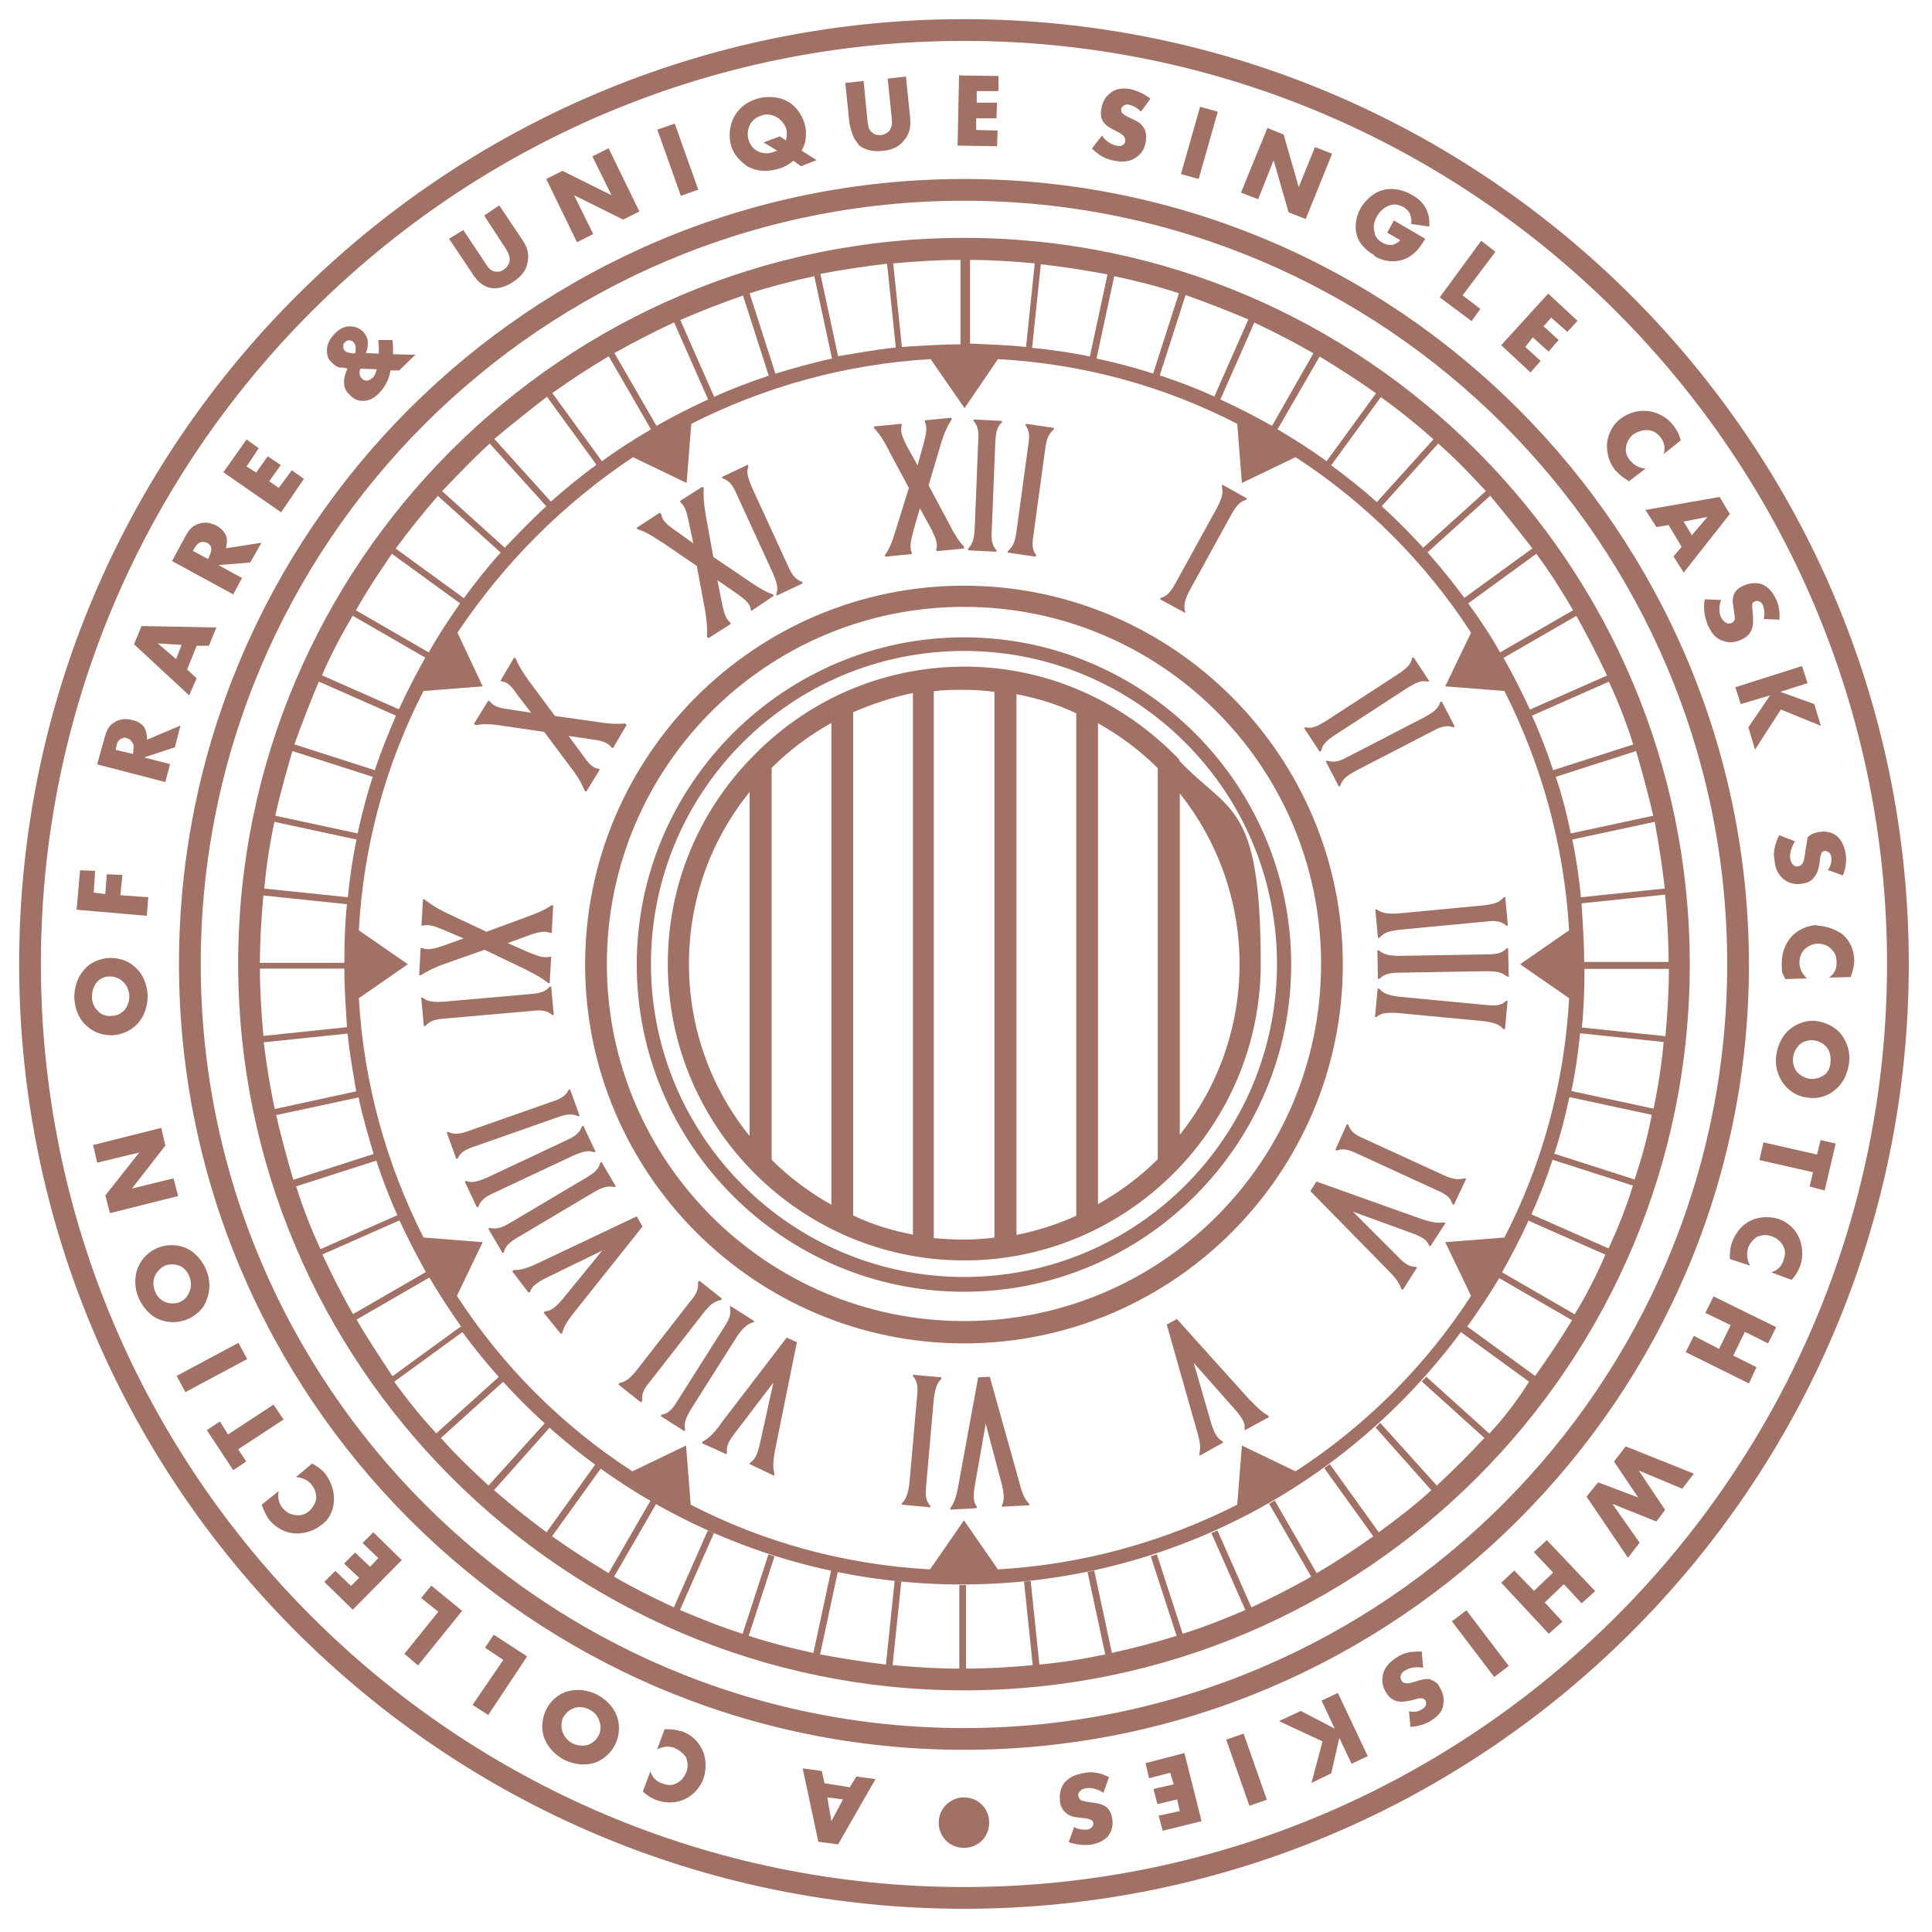 <svg xmlns="http://www.w3.org/2000/svg" viewBox="0 0 666 666"><defs><style>      .cls-1 {        fill: #a27166;      }    </style></defs><g><g id="Layer_1"><path class="cls-1" d="M332.3,219.7c-62.1,0-112.8,50.7-112.8,112.8s50.7,112.8,112.8,112.8,112.8-50.7,112.8-112.8-50.7-112.8-112.8-112.8ZM332.3,440.2c-59.3,0-107.9-48.3-107.9-107.9s48.3-107.9,107.9-107.9,107.9,48.3,107.9,107.9-48.3,107.9-107.9,107.9Z"></path><path class="cls-1" d="M474.6,313.5h-.5l.9,9.8h.5c1.4-1.6,2.8-2.3,7-2.8l29.5-2.8c4-.5,5.6,0,7.3,1.4h.5l-.9-9.8h-.5c-1.4,1.6-2.8,2.3-7,2.8l-29.5,2.8c-4,.2-5.6-.2-7.3-1.4Z"></path><path class="cls-1" d="M512.4,329l-29.8.5c-4,0-5.6-.5-7.3-1.9h-.5l.2,9.8h.5c1.6-1.4,3-2.1,7-2.1l29.8-.5c4,0,5.6.5,7.3,1.9h.5l-.2-9.8h-.5c-1.4,1.4-2.8,2.1-7,2.1Z"></path><path class="cls-1" d="M511.9,346.4l-29.5-2.8c-4-.5-5.6-1.2-7-2.8h-.5l-.9,9.8h.5c1.6-1.4,3.3-1.6,7.3-1.4l29.5,2.8c4,.5,5.6,1.2,7,2.8h.5l.9-9.8h-.5c-1.4,1.4-3,1.9-7.3,1.4Z"></path><path class="cls-1" d="M318.9,145.6c.7,1.6.5,3.5-.5,7.3l-2.1,7.5-3.8-6.8c-1.6-3.3-2.3-5.2-1.6-7l-.2-.5-9.4.9v.5c1.4,1.6,3.3,4,5.2,8l6.8,12.7-4.5,14.5c-1.2,4-2.3,6.8-3.8,8.7l.2.5,9.1-.9v-.5c-.7-1.6-.5-3.5.5-7.3l2.3-8,4,7.3c1.6,3.3,2.3,5.2,1.6,7l.2.5,9.4-.9v-.7c-1.6-1.6-3.3-4.2-5.2-8l-7-13.1,4.2-14.1c1.2-4.2,2.6-6.8,3.8-8.7l-.2-.5-9.1.9v.7Z"></path><path class="cls-1" d="M333.7,189.2v.5l9.8.5v-.5c-1.4-1.6-1.9-3.3-1.6-7.3l1.2-29.8c.2-4,.7-5.6,2.3-7v-.5l-9.8-.5v.5c1.4,1.6,1.9,3.3,1.6,7.3l-1.2,29.8c-.2,4-.9,5.4-2.3,7Z"></path><path class="cls-1" d="M357.2,191.4c-1.2-1.6-1.6-3.3-.9-7.3l4-29.3c.5-4,1.4-5.4,3-6.8v-.5l-9.6-1.4-.2.5c1.2,1.6,1.6,3.3.9,7.3l-4,29.3c-.5,4-1.4,5.4-3,6.8v.5l9.6,1.4.2-.5Z"></path><path class="cls-1" d="M228.2,186.9l12,8.2,2.8,15c.7,4.2.9,7,.7,9.4l.5.5,7.7-4.9-.2-.5c-1.4-1.2-2.1-3-2.8-6.6l-1.6-8,6.8,4.7c3,2.1,4.5,3.5,4.7,5.4l.2.5,7.7-5.2-.2-.5c-2.3-.7-4.7-2.1-8.2-4.5l-12.4-8.4-2.6-14.3c-.7-4.2-.9-7.3-.7-9.4l-.5-.5-7.7,4.9.2.5c1.4,1.2,2.1,3,2.8,6.6l1.6,7.5-6.3-4.5c-3-2.1-4.5-3.5-4.7-5.4l-.5-.7-8,5.2.2.5c2.3.7,4.9,2.1,8.4,4.5Z"></path><path class="cls-1" d="M254,170.5l12.4,27c1.6,3.8,1.9,5.4,1.2,7.3l.2.5,8.9-4.2-.2-.5c-1.9-.7-3.3-1.9-4.9-5.6l-12.4-27c-1.6-3.8-1.9-5.4-1.2-7.3l-.2-.5-8.9,4.2.2.5c2.1.7,3.3,1.9,4.9,5.6Z"></path><path class="cls-1" d="M173.3,250.2l14.3,2.1,9.1,12.2c2.6,3.3,4,5.9,4.9,8.2l.5.2,4.7-7.7-.5-.2c-1.9-.2-3.3-1.6-5.4-4.7l-4.9-6.6,8.2,1.2c3.8.5,5.4,1.2,6.6,2.8l.5.2,4.7-8-.5-.5c-2.3.2-5.2.2-9.4-.5l-14.8-2.1-8.7-11.7c-2.6-3.5-4-6.1-4.9-8.2l-.5-.2-4.7,8,.5.2c1.9.2,3.3,1.6,5.4,4.7l4.7,6.1-7.7-1.2c-3.8-.5-5.4-1.2-6.6-2.8l-.5-.2-4.9,8,.5.5c2.3-.5,5.2-.5,9.4.2Z"></path><path class="cls-1" d="M248.3,491.1c-3,4-4.5,4.9-6.1,5.9l-.2.5,8.4,3.8.2-.5c-.2-1.6,0-3.3,2.6-6.6l13.4-17.6-4.7,21.3c-.9,4-1.9,5.4-3.3,6.3l-.2.5,8.4,4,.2-.5c-.5-1.9-.7-3.5.2-8.4l7.5-37.1-3.5-1.6-23,30Z"></path><path class="cls-1" d="M259.8,455.9l.2-.5-8.2-5.2-.2.5c.5,2.1,0,3.8-2.1,7l-15.9,25.1c-2.1,3.5-3.5,4.5-5.6,4.9l-.2.5,8.2,5.2.2-.5c-.5-2.1,0-3.8,2.1-7.3l15.9-25.1c2.3-3.3,3.8-4.2,5.6-4.7Z"></path><path class="cls-1" d="M242.5,452.6c2.6-3.3,4-4,6.1-4.5l.2-.5-7.7-6.1-.5.5c.2,2.1-.2,3.8-2.8,6.8l-18.3,23.5c-2.6,3.3-4,4-6.1,4.5l-.2.5,7.7,6.1.5-.5c-.2-2.1.2-3.8,2.8-6.8l18.3-23.5Z"></path><path class="cls-1" d="M497.4,405l-27-12.4c-3.8-1.6-4.9-2.8-5.6-4.9l-.5-.2-4,8.9.5.2c2.1-.7,3.8-.5,7.3,1.2l27,12.4c3.8,1.6,4.9,2.8,5.6,4.9l.5.2,4.2-8.9-.5-.2c-2.1.5-3.8.5-7.5-1.2Z"></path><path class="cls-1" d="M489.4,420l-35.6-12.7-2.1,3.3,26.5,27c3.5,3.5,4.2,4.9,4.9,6.8l.5.2,4.9-7.7-.5-.2c-1.6,0-3.3-.5-6.1-3.5l-15.5-15.5,20.6,7.5c3.8,1.4,5.2,2.6,5.6,4.2l.5.2,5.2-8-.5-.2c-2.1.2-3.8.2-8.4-1.4Z"></path><path class="cls-1" d="M455.4,258.9c.5-2.1,1.4-3.3,4.9-5.6l24.9-16.2c3.5-2.1,4.9-2.6,7-2.1l.5-.2-5.4-8.2-.5.2c-.5,2.1-1.4,3.3-4.9,5.6l-24.9,16.2c-3.5,2.1-4.9,2.6-7,2.1l-.5.2,5.4,8.2.5-.2Z"></path><path class="cls-1" d="M464.8,260.8c-3.5,1.9-5.2,2.1-7.3,1.4l-.5.2,4.5,8.7.5-.2c.7-2.1,1.9-3.3,5.4-5.2l26.3-13.6c3.5-1.9,5.2-2.1,7.3-1.4l.5-.2-4.5-8.7-.5.2c-.7,2.1-1.9,3.3-5.4,5.2l-26.3,13.6Z"></path><path class="cls-1" d="M408.5,210.8c-.5-2.1-.2-3.8,1.6-7.3l14.3-26c1.9-3.5,3.3-4.7,5.2-5.2l.2-.5-8.4-4.7-.2.5c.5,2.1.2,3.8-1.6,7.3l-14.3,26c-1.9,3.5-3.3,4.7-5.2,5.2l-.2.5,8.7,4.7v-.5Z"></path><path class="cls-1" d="M431,482.8l-25.3-28.1-3.5,1.9,10.3,36.3c1.4,4.7,1.4,6.3.9,8.4l.2.5,8-4.5-.2-.5c-1.4-.7-2.6-2.1-3.8-5.9l-6.1-21.1,14.5,16.4c2.6,3,3.3,4.7,3,6.3l.2.5,8.2-4.5-.2-.5c-1.6-.9-3-1.9-6.3-5.4Z"></path><path class="cls-1" d="M341.2,474.6l-4,.2-6.8,37.1c-.9,4.9-1.6,6.3-2.8,8v.5l9.1-.5v-.5c-.9-1.2-1.4-3-.7-7l3.8-21.6,5.6,21.1c.9,4,.7,5.6,0,7v.5l9.4-.5v-.5c-1.4-1.4-2.3-3-3.5-7.7l-10.1-36.1Z"></path><path class="cls-1" d="M314.7,474.4c1.4,1.6,1.9,3.3,1.4,7.3l-2.6,29.5c-.5,4-1.2,5.6-2.6,7v.5l9.8.9v-.5c-1.4-1.6-1.9-3.3-1.4-7.3l2.6-29.5c.5-4,1.2-5.6,2.6-7v-.5l-9.8-.9v.5Z"></path><path class="cls-1" d="M219.5,419.3l-34.2,16.2c-4.5,2.1-6.1,2.3-8.2,2.3l-.5.5,5.6,7.3.5-.2c.5-1.6,1.6-2.8,5.2-4.7l19.7-9.6-13.8,16.9c-2.6,3-4.2,4-5.9,4l-.5.5,5.9,7.3.5-.2c.5-1.9,1.2-3.5,4.2-7.3l23.5-29.5-1.9-3.3Z"></path><path class="cls-1" d="M204.5,411.1c3.5-2.1,5.2-2.3,7.3-1.9l.5-.2-4.9-8.4-.5.2c-.5,2.1-1.6,3.3-5.2,5.4l-25.6,15.2c-3.5,2.1-5.2,2.3-7.3,1.9l-.5.2,4.9,8.4.5-.2c.5-2.1,1.6-3.3,5.2-5.4l25.6-15.2Z"></path><path class="cls-1" d="M197.5,398.4c3.8-1.6,5.4-1.9,7.3-1.2l.5-.2-4.2-8.9-.5.2c-.7,1.9-1.9,3.3-5.6,4.9l-27,12.7c-3.8,1.6-5.4,1.9-7.3,1.2l-.5.2,4.2,8.9.5-.2c.7-1.9,1.9-3.3,5.6-4.9l27-12.7Z"></path><path class="cls-1" d="M191.8,385.3c3.8-1.4,5.4-1.4,7.5-.5l.5-.2-3.3-9.1-.5.2c-.9,1.9-2.3,3-6.1,4.2l-27.9,9.8c-3.8,1.4-5.4,1.4-7.5.5l-.5.2,3.3,9.1.5-.2c.9-1.9,2.3-3,6.1-4.2l27.9-9.8Z"></path><path class="cls-1" d="M190.4,349.9h.5l-.9-9.8h-.5c-1.4,1.6-2.8,2.3-7,2.6l-29.5,2.6c-4,.2-5.6,0-7.3-1.4h-.5l.9,9.8h.5c1.4-1.6,2.8-2.3,7-2.6l29.5-2.6c4-.5,5.6,0,7.3,1.4Z"></path><path class="cls-1" d="M167,327.4l13.8,6.6c3.8,1.9,6.3,3.3,8.2,4.9h.5l.5-9.1h-.5c-1.9.5-3.5,0-7-1.4l-7.5-3.3,7.7-2.8c3.5-1.2,5.4-1.4,7-.7h.5l.5-9.4-.5-.2c-1.9,1.4-4.5,2.6-8.4,4l-14.1,5.2-13.4-6.3c-4-1.9-6.3-3.5-8-4.9h-.5l-.5,9.1h.5c1.9-.5,3.5,0,7,1.4l7,3-7.3,2.6c-3.5,1.2-5.4,1.4-7,.7h-.5l-.5,9.4h.5c1.9-1.2,4.5-2.6,8.4-4l13.4-4.7Z"></path><path class="cls-1" d="M332.3,603.2c149.1,0,270.6-121.5,270.6-270.6S481.7,61.7,332.3,61.7,61.7,183.1,61.7,332.3s121.5,270.9,270.6,270.9ZM332.3,69.2c145.2,0,263.1,118.2,263.1,263.1s-118,263.4-263.1,263.4S69.2,477.5,69.2,332.3,187.1,69.2,332.3,69.2Z"></path><path class="cls-1" d="M292.9,616.1l-8.7-1.4-.9-4.2-6.6-.9,5.4,25.3,6.8.9,12.9-22.5-6.6-.9-2.3,3.8ZM286.6,627.8l-1.4-8.2,5.4.7-4,7.5Z"></path><path class="cls-1" d="M234.7,596.8c-1.4-.5-2.8-.7-5.6-.7l-2.6,7c2.8-1.6,5.2-.9,6.1-.5,1.6.7,3,1.9,3.8,3,.7,1.6.9,3.5.2,5.2-.5,1.6-1.9,3.3-3.5,4-1.4.7-2.8.7-4.7,0-.9-.2-3.3-1.2-4.2-4.2l-2.6,7c2.1,1.9,3.8,2.6,4.9,3,3.5,1.2,7,.9,9.8-.5,2.8-1.4,5.2-4,6.3-7.3.9-3,.9-6.6-.5-9.6-1.2-2.6-3.5-5.2-7.5-6.6Z"></path><path class="cls-1" d="M205.9,584.2c-3.3-1.6-6.8-2.1-10.1-1.2-3.5.9-6.1,3.5-7.5,6.3-1.4,2.8-1.9,6.6-.7,9.8s3.8,5.9,6.8,7.5c3.3,1.6,6.8,2.1,10.1,1.2,3.3-.9,6.1-3.5,7.5-6.3,1.4-2.8,1.9-6.3.7-9.8-1.2-3.3-3.8-5.9-6.8-7.5ZM206.4,598.2c-.7,1.4-2.1,2.8-3.8,3.3-1.6.5-3.8.2-5.2-.5-1.4-.7-2.8-2.1-3.5-4-.5-1.4-.5-3.3.2-4.9.9-1.6,2.3-2.8,3.8-3.3,1.4-.5,3.3-.5,5.2.5,1.9.9,3,2.3,3.5,4,.5,1.4.7,3-.2,4.9Z"></path><path class="cls-1" d="M167.2,568l6.3,4.2-10.6,15.5,5.4,3.5,13.4-20.2-11.5-7.5-3,4.5Z"></path><path class="cls-1" d="M145.2,550.9l5.9,4.7-11.7,14.5,4.7,4,15.2-18.8-10.6-8.7-3.5,4.2Z"></path><path class="cls-1" d="M125,531.9l5.4,5.2-2.8,3-5.2-4.9-3.8,3.8,5.2,4.9-2.8,2.8-5.4-5.2-3.8,3.8,9.8,9.6,16.9-17.1-9.8-9.6-3.8,3.8Z"></path><path class="cls-1" d="M115.1,517.6c.2-2.8-.5-6.3-3-9.6-.9-1.2-2.1-2.1-4.5-3.5l-5.6,4.7c3.3.2,4.9,1.9,5.4,2.6,1.2,1.4,1.6,3,1.6,4.5s-1.2,3.5-2.3,4.5c-1.4,1.2-3,1.9-5.2,1.4-1.6-.2-2.8-.9-4-2.3-.7-.7-2.1-2.8-1.4-5.9l-5.9,4.7c.9,2.6,1.9,4.2,2.6,5.2,2.3,2.8,5.6,4.5,8.7,4.7,3,.2,6.6-.7,9.1-2.8,2.6-1.6,4.2-4.7,4.5-8Z"></path><path class="cls-1" d="M97.8,489.4l-3.5-5.2-15.7,10.3-2.8-4.5-4.5,3,9.1,13.8,4.5-3-2.8-4.2,15.7-10.3Z"></path><path class="cls-1" d="M82.2,462.9l-21.3,11.4,3,5.6,21.3-11.4-3-5.6Z"></path><path class="cls-1" d="M71.3,447.9c1.2-3,1.2-6.8-.2-10.1-1.4-3.3-3.8-6.1-6.8-7.5-3.3-1.4-6.8-1.4-9.8-.2-3,1.2-5.6,3.5-7,7-1.2,3-1.2,6.8.2,10.1,1.4,3.3,3.8,6.1,6.8,7.5,3.3,1.4,6.8,1.4,9.8.2,3-1.2,5.9-3.5,7-7ZM62.1,448.8c-1.6.7-3.5.7-5.2,0-1.6-.7-3-2.1-3.5-3.8-.7-1.6-.7-3.5,0-5.2.7-1.4,1.9-2.8,3.5-3.5,1.6-.7,3.5-.5,4.9,0,1.4.5,2.8,1.9,3.5,3.8.7,1.9.7,3.8,0,5.2-.5,1.2-1.4,2.8-3.3,3.5Z"></path><path class="cls-1" d="M59.8,406.2l-14.3,3.5,11.5-14.8-1.4-6.1-23.5,5.9,1.4,6.1,14.5-3.5-11.7,14.8,1.6,6.1,23.5-5.9-1.6-6.1Z"></path><path class="cls-1" d="M47.6,352.7c2.3-2.6,3.3-6.1,3.3-9.6-.2-3.5-1.4-7-4-9.4-2.6-2.6-5.9-3.5-9.1-3.5-3.3.2-6.6,1.4-8.9,4.2-2.3,2.6-3.3,6.1-3.3,9.6.2,3.5,1.4,7,4,9.4,2.6,2.6,5.9,3.5,9.1,3.5,3.3-.2,6.6-1.6,8.9-4.2ZM33.8,348.5c-1.4-1.2-2.1-3-2.1-4.9s.5-3.5,1.6-4.9c.9-1.2,2.6-2.1,4.5-2.1s3.5.7,4.7,1.9,1.9,2.6,2.1,4.7c0,2.1-.7,3.8-1.6,4.9-.9.9-2.3,2.1-4.5,2.1-1.4.2-3.3-.2-4.7-1.6Z"></path><path class="cls-1" d="M51.1,309.3l-9.6-.7.7-7-5.4-.2-.5,6.8-4-.5.5-7.5-5.2-.2-1.2,13.6,24.2,2.1.5-6.3Z"></path><path class="cls-1" d="M58.6,263.4l-8.9-2.3,10.6-3.5,1.9-7.5-11.5,4.9c0-1.2-.2-2.6-.7-3.8-.7-1.4-2.3-2.6-4.5-3-1.9-.5-4-.5-5.9.7-2.3,1.2-3,3.5-3.5,5.2l-2.6,9.4,23.5,6.1,1.6-6.1ZM46,258.7l-.2,1.2-5.9-1.4.2-1.2c.2-1.4.9-2.3,1.6-2.6.7-.5,1.4-.5,2.1-.2.7.2,1.4.7,1.6,1.2.9.9.7,2.1.5,3Z"></path><path class="cls-1" d="M67.8,233.8l-3.3-3,3.3-8.2h4.2l2.6-6.3-25.8-.5-2.6,6.3,19,17.6,2.6-5.9ZM60.7,227.2l-6.3-5.4,8.2.5-1.9,4.9Z"></path><path class="cls-1" d="M83.5,199.3l-8.2-4.5,11-.9,3.8-6.8-12.2,1.9c.2-1.2.5-2.3.2-3.8-.5-1.6-1.6-3-3.5-4-1.6-.9-3.8-1.4-5.9-.7-2.6.7-3.8,2.6-4.7,4.2l-4.7,8.7,21.1,11.5,3-5.6ZM72.2,191.8l-.5.9-5.2-2.8.5-.9c.7-1.2,1.4-1.9,2.3-2.1.7-.2,1.6,0,2.1.2.7.5,1.2.9,1.4,1.6.2.9-.2,2.3-.7,3Z"></path><path class="cls-1" d="M104.8,165.1l-4.2-3-4.5,6.1-3.3-2.3,4-5.6-4.5-3-4,5.6-3.3-2.1,4.2-6.3-4.2-3-8,11.3,19.9,13.8,7.7-11.3Z"></path><path class="cls-1" d="M117.5,126.6c.7.2,1.6.2,2.3.5-.7,1.4-1.2,3-1.2,4.5s.2,2.8,1.9,4.5,3,2.1,4.7,2.1c2.6,0,4.5-1.6,5.6-2.8s3.3-3.8,3.8-7.7h3l5.6-5.4-7.7-.2c0-1.6,0-3.3-.2-4.9h-4.9c.2,1.6.2,3.3.2,4.7l-4.5-.2c.5-.9.7-2.3.7-3.3,0-1.6-.5-2.8-1.6-4s-2.8-1.9-4.5-1.9-3.3.5-5.4,2.6c-.9.9-2.6,3-2.6,5.6s.7,3.3,1.9,4.5c.9.9,1.9,1.4,2.8,1.6ZM124.3,127.1l5.6.2c-.5,1.6-.9,2.6-1.6,3-.5.5-1.2.9-1.9.9s-1.2-.2-1.6-.7c-1.4-1.2-.7-3.3-.5-3.5ZM118.9,118c.5-.5.9-.7,1.4-.7s1.2.2,1.6.7.7.9.7,1.9,0,1.2-.2,1.9c-.5,0-1.4,0-1.9-.2-.5,0-1.2-.2-1.6-.7-.2-.2-.7-.7-.5-1.4-.2-.7,0-1.2.5-1.4Z"></path><path class="cls-1" d="M168.8,99.2c2.1.5,5.2,0,8.2-2.1,2.8-1.9,4.5-4,4.9-6.8.7-3.8-.7-5.9-2.1-8l-7.7-11.5-5.2,3.5,7.5,11.5c.7,1.2,1.6,2.6,1.2,4.5-.2.9-.9,1.9-1.9,2.6-.9.7-2.1.9-3,.7-1.6-.2-2.6-1.6-3-2.3l-8-12-4.9,3,7.7,11.5c1.4,2.3,3.3,4.7,6.3,5.4Z"></path><path class="cls-1" d="M204.5,80.7l-6.6-13.4,16.9,8.4,5.6-2.8-10.6-21.8-5.6,2.8,6.6,13.4-16.9-8.4-5.6,2.8,10.6,21.8,5.6-2.8Z"></path><path class="cls-1" d="M232.6,42.6l-6,2.1,8.1,22.8,6-2.1-8.1-22.8Z"></path><path class="cls-1" d="M256.8,56.8c2.3,1.6,5.9,2.8,10.8,1.6,2.1-.5,4-1.4,5.9-3l2.6,1.9,5.4-2.1-5.2-3.3c.7-1.2,1.2-2.3,1.4-3.8.2-1.9.2-3.3-.2-4.9-.9-3.8-3.3-6.6-5.6-8-3-1.9-6.8-2.1-10.1-1.4-3.5.9-6.6,2.8-8.4,5.9-1.6,2.6-2.3,6.1-1.6,9.6.5,2.6,2.3,5.6,5.2,7.5ZM258.7,42.7c.9-1.6,2.6-2.6,4.2-3,1.4-.5,3.5-.2,5.2.9,1.4.9,2.6,2.6,3,4,.2,1.2.2,2.6-.2,3.8l-2.1-1.4-5.6,2.1,4.7,2.8c-.5.2-1.2.5-1.9.7-1.9.5-3.8.2-5.2-.7-1.2-.7-2.3-2.1-2.8-3.8-.5-1.9-.2-4,.7-5.4Z"></path><path class="cls-1" d="M295.9,49.9c1.6,1.4,4.5,2.6,8.2,2.1,3.3-.2,5.9-1.4,7.7-3.8,2.3-2.8,2.1-5.6,1.9-8l-1.4-13.8-6.3.7,1.4,13.6c.2,1.4.2,3-.9,4.5-.7.7-1.6,1.2-2.8,1.4-1.2,0-2.3-.2-3-.9-1.4-.9-1.4-2.6-1.6-3.5l-1.4-14.3-6.3.7,1.4,13.8c.5,2.3,1.2,5.4,3.3,7.5Z"></path><path class="cls-1" d="M344,45l-7.5-.2v-4h7l.2-5.4h-7v-4h7.5v-5.2l-13.6-.2-.5,24.2,13.6.2.2-5.4Z"></path><path class="cls-1" d="M384.8,50.2c-2.1-.5-4-1.9-4.9-3.5l-3.5,4.5c1.4,1.4,2.8,2.3,3.3,2.6,1.6.9,3,1.4,4.5,1.6,2.6.5,5.2.5,7.5-1.2,2.1-1.4,3-3.3,3.3-5.6.2-1.6.2-3-.7-4.5-.9-1.6-2.3-2.3-3.8-3l-1.9-.9c-1.4-.7-1.6-1.2-1.9-1.4-.2-.5-.2-.7-.2-1.2s.5-.9.9-1.2c.7-.5,1.6-.5,2.1-.2.7.2,2.1.5,3.8,2.3l3.3-4.5c-2.1-1.6-4.7-2.8-7-3.3-2.8-.5-5.2,0-6.6,1.2-1.2.9-2.8,2.3-3.3,5.4-.2,1.2-.5,2.8.5,4.5.7,1.2,2.1,2.1,3,2.6l1.4.7c1.4.7,2.3,1.2,2.8,1.9.5.5.5,1.2.5,1.6,0,.7-.5,1.2-.9,1.4-.2.2-.9.5-2.1.2Z"></path><path class="cls-1" d="M413.7,36.8l-6.6,23.2,6.1,1.7,6.6-23.2-6.1-1.7Z"></path><path class="cls-1" d="M439,55.1l5.2,18.1,5.9,2.3,9.1-22.5-5.9-2.3-5.6,13.8-5.2-18.1-5.6-2.3-9.1,22.3,5.9,2.3,5.4-13.6Z"></path><path class="cls-1" d="M473.7,88.2c2.6,1.6,5.6,2.3,8.9,1.6,3.8-.9,6.3-3.3,8.7-7.5l-10.8-6.3-2.3,4.2,4.5,2.6c-.9.9-1.9,1.4-2.6,1.6-1.4.2-2.6-.2-3.5-.7-1.6-.9-2.6-2.1-2.8-3.8-.5-1.6-.2-3.5.9-5.4.9-1.6,2.6-3.3,4.7-3.8,1.6-.5,3,0,4.5.7.9.7,1.9,1.4,2.3,2.8.2.7.5,1.9.2,3l6.3.9c.2-2.1-.2-4.5-1.2-6.3-.9-1.9-2.8-3.5-4.9-4.7-3.8-2.1-7.3-2.3-9.8-1.6-2.8.7-5.6,2.8-7.7,6.1-1.9,3.5-2.1,6.8-1.4,9.4.5,2.1,2.3,4.9,6.1,7Z"></path><path class="cls-1" d="M510.3,106.5l-6.1-4.7,11.3-15-4.9-3.8-14.3,19.5,11,8.2,3-4.2Z"></path><path class="cls-1" d="M531.2,124.5l-5.4-4.9,2.6-3.3,5.4,4.9,3.5-4-5.2-4.7,2.6-3,5.6,4.9,3.5-3.8-10.1-9.4-16.2,17.8,10.1,9.4,3.5-4Z"></path><path class="cls-1" d="M561.4,166l5.9-4.5c-3.3-.2-4.7-2.1-5.4-2.8-1.2-1.4-1.6-3-1.4-4.5.2-1.6,1.2-3.5,2.6-4.5,1.4-.9,3.3-1.6,5.2-1.4,1.6.2,2.8.9,4,2.3.7.9,2.1,2.8,1.2,5.9l5.9-4.7c-.7-2.8-1.9-4.2-2.6-5.2-2.3-3-5.6-4.5-8.7-4.9s-6.6.5-9.4,2.6c-2.6,1.9-4.2,4.9-4.7,8.2-.2,2.8.2,6.3,2.8,9.6,1.4,1.4,2.3,2.3,4.7,3.8Z"></path><path class="cls-1" d="M571,181.7l4.2-.7,4.5,7.5-2.8,3.3,3.5,5.6,15.9-20.2-3.5-5.9-25.6,4.5,3.8,5.9ZM588.6,178.2l-5.4,6.3-2.8-4.7,8.2-1.6Z"></path><path class="cls-1" d="M596.8,214.8c-.5.2-1.2.2-1.6,0s-1.2-.7-1.9-1.9c-.9-1.9-.7-4.2,0-6.1l-5.6-.2c-.5,2.1-.2,3.8-.2,4.2.2,1.9.7,3.3,1.2,4.7,1.2,2.3,2.3,4.5,5.2,5.4,2.3.9,4.5.5,6.6-.5,1.4-.7,2.6-1.6,3.3-3.3.7-1.6.5-3.3.5-4.9l-.2-1.9c-.2-1.6,0-2.1,0-2.3.2-.5.5-.5.9-.7.5-.2.9-.2,1.4,0,.7.2,1.2.9,1.4,1.6.2.7.7,2.1.2,4.5l5.4.2c.2-2.6-.2-5.4-1.4-7.5-1.2-2.6-3-4-4.7-4.7-1.4-.5-3.5-.7-6.3.5-1.2.5-2.6,1.4-3.3,3-.5,1.4-.5,2.8-.2,4l.2,1.6c.2,1.6.5,2.6.2,3.3,0,.2-.5.7-.9.9Z"></path><path class="cls-1" d="M600.1,242.7l10.1-3-7.5,11,2.3,7.7,8.9-13.8,13.8,5.6-2.3-7.5-11.7-4.2,9.4-3-1.9-5.9-23,7.3,1.9,5.9Z"></path><path class="cls-1" d="M622.4,292.9l-.2,1.6c-.2,1.6-.5,2.6-.9,3.3-.5.5-.9.7-1.4.9-.7,0-1.2,0-1.6-.5-.5-.2-.9-.9-1.2-2.3-.2-2.1.7-4.2,1.6-5.9l-5.4-2.1c-.9,1.9-1.4,3.5-1.4,3.8-.5,1.9-.5,3.3-.2,4.7.2,2.6.9,4.9,3.3,6.8,1.9,1.4,4.2,1.9,6.3,1.4,1.6-.2,3-.7,4-2.1,1.2-1.4,1.6-3,1.9-4.7l.2-1.9c.2-1.6.7-2.1.7-2.1.2-.2.7-.5.9-.5.5,0,.9.2,1.4.5.7.5.9,1.4.9,1.9,0,.9.2,2.3-1.2,4.2l5.2,1.9c.9-2.3,1.4-5.2.9-7.7-.5-2.8-1.6-4.7-3-5.9-1.2-.9-3-1.9-6.1-1.4-1.2.2-2.8.5-4,1.9-.2,1.6-.5,3.3-.7,4.2Z"></path><path class="cls-1" d="M626.4,318.9c-3,0-6.3,1.4-8.7,3.8-1.9,2.1-3.5,5.2-3.5,9.4s.2,2.8,1.2,5.4l7.5-.2c-2.3-2.1-2.6-4.5-2.6-5.4,0-1.9.7-3.5,1.6-4.5,1.2-1.2,3-2.1,4.7-2.1s3.5.5,4.9,2.1c1.2,1.2,1.6,2.6,1.6,4.2s0,3.5-2.6,5.4l7.5-.2c.9-2.6,1.2-4.5,1.2-5.6,0-3.8-1.6-7-4-9.1-2.3-1.6-5.6-3-8.9-3Z"></path><path class="cls-1" d="M626.4,352c-3-.5-6.6.5-9.4,2.8-2.6,2.1-4.2,5.4-4.7,9.1-.5,3.5.5,7,2.6,9.8,2.1,2.8,5.4,4.5,8.4,4.7,3.3.5,6.8-.5,9.4-2.8,2.6-2.1,4.2-5.4,4.7-9.1.5-3.5-.5-7-2.6-9.8-2.1-2.8-5.4-4.2-8.4-4.7ZM628.9,370.5c-1.2.9-3,1.6-4.9,1.4-1.9-.2-3.3-1.2-4.5-2.3-.9-1.2-1.6-2.8-1.4-4.9s1.2-3.5,2.3-4.7c.9-.7,2.6-1.6,4.7-1.4,1.6.2,3.3.9,4.5,2.3,1.2,1.4,1.6,3.3,1.4,5.2,0,1.6-.7,3.3-2.1,4.5Z"></path><path class="cls-1" d="M626.4,398l-18.5-4.2-1.4,6.1,18.5,4.2-1.2,4.9,5.2,1.4,3.8-16.2-5.2-1.2-1.2,4.9Z"></path><path class="cls-1" d="M613.2,420.2c-3-.9-6.6-.9-9.6.5-2.6,1.2-5.2,3.8-6.6,7.7-.5,1.4-.7,2.8-.7,5.6l7,2.3c-1.6-2.8-.9-5.2-.7-6.1.5-1.6,1.9-3,3-3.8,1.6-.7,3.5-.9,5.2-.2,1.6.5,3.3,1.9,4,3.5.7,1.4.7,2.8,0,4.7-.2.9-1.2,3.3-4.2,4.2l7,2.6c1.9-2.1,2.6-3.8,3-4.9,1.2-3.5.7-7-.5-9.8-1.2-2.8-3.8-5.2-7-6.3Z"></path><path class="cls-1" d="M587.9,452.6l8.7,4.2-4,8.2-8.7-4.5-2.8,5.6,21.8,10.8,2.6-5.6-8-4,4-8.2,8,4,2.8-5.6-21.6-10.6-2.8,5.6Z"></path><path class="cls-1" d="M556.5,504l8.2,12.2-13.8-5.2-4,4.9,14.3,21.1,4-5.2-9.4-13.4,15.2,6.1,3-4-9.1-13.6,15,6.3,4-5.2-23.5-9.4-4,5.2Z"></path><path class="cls-1" d="M528.8,535.1l6.6,7-6.6,6.3-6.8-7-4.5,4.2,16.4,17.6,4.7-4.2-6.1-6.6,6.6-6.3,6.1,6.6,4.7-4.2-16.7-17.6-4.5,4.2Z"></path><path class="cls-1" d="M505.5,555.1l-5,3.8,14.6,19.2,5-3.8-14.6-19.2Z"></path><path class="cls-1" d="M493.4,579c-1.4-.5-3,0-4,.2l-1.6.5c-1.6.5-2.6.7-3.3.5-.7,0-1.2-.5-1.4-.9s-.5-1.2-.2-1.6c0-.5.5-1.4,1.6-1.9,1.9-1.2,4.2-1.2,6.1-.9l-.5-5.6c-2.1,0-3.8.2-4.2.2-1.9.5-3,.9-4.5,1.9-2.1,1.4-4,3-4.7,5.9-.5,2.3,0,4.5,1.2,6.3.9,1.4,1.9,2.3,3.5,2.8,1.9.5,3.5,0,4.9-.2l1.9-.5c1.4-.5,2.1-.2,2.3-.2.5.2.7.5.9.7.2.5.2.9.2,1.4-.2.7-.9,1.4-1.4,1.6-.7.5-1.9,1.2-4.5.7l.5,5.4c2.6-.2,5.4-.9,7.3-2.3,2.6-1.6,3.8-3.5,4-5.2.2-1.4.5-3.5-1.2-6.1-.2-.7-1.2-2.1-3-2.6Z"></path><path class="cls-1" d="M455.6,586.3l4.5,9.6-11.7-6.1-7.5,3.5,15,7-3.8,14.3,6.8-3.3,2.8-12.2,4.2,8.9,5.6-2.6-10.3-21.8-5.6,2.6Z"></path><path class="cls-1" d="M428.7,597.6l-6,2.1,8,22.8,6-2.1-8-22.8Z"></path><path class="cls-1" d="M394.9,607.8l1.2,5.2,7.3-1.9,1.2,4-7,1.6,1.4,5.2,6.8-1.6.9,4-7.3,1.6,1.4,5.2,13.4-3.3-5.9-23.5-13.4,3.5Z"></path><path class="cls-1" d="M381.3,622.9c-1.2-.9-2.6-1.2-3.8-1.4l-1.6-.2c-1.6-.2-2.6-.5-3.3-.7-.5-.5-.7-.9-.9-1.4,0-.7,0-1.2.5-1.6.2-.5.9-.9,2.3-1.2,2.1-.2,4.2.5,5.9,1.6l1.9-5.4c-1.9-.9-3.5-1.4-4-1.4-1.9-.5-3.3-.2-4.7,0-2.6.5-4.9,1.2-6.8,3.5-1.4,1.9-1.6,4.2-1.4,6.3.2,1.6.7,2.8,2.1,4,1.4,1.2,3,1.4,4.7,1.6l1.9.2c1.6.2,2.1.7,2.3.7.2.2.5.7.5.9,0,.5,0,.9-.5,1.4-.5.7-1.4.9-1.9.9-.9,0-2.3.2-4.2-.9l-1.9,5.2c2.3.9,5.4,1.2,7.7.9,2.8-.5,4.7-1.6,5.9-3,.9-1.2,1.9-3,1.4-6.1-.2-1.2-.7-2.8-2.1-4Z"></path><path class="cls-1" d="M332.3,619.6c-4.7,0-8.7,3.8-8.7,8.7s3.8,8.7,8.7,8.7,8.7-3.8,8.7-8.7-3.8-8.7-8.7-8.7Z"></path><path class="cls-1" d="M332.3,658c179.6,0,325.7-146.1,325.7-325.7S511.9,6.6,332.3,6.6,6.6,152.7,6.6,332.3s146.1,325.7,325.7,325.7ZM332.3,14.1c175.4,0,318.2,142.8,318.2,318.2s-142.8,318.2-318.2,318.2S14.1,507.9,14.1,332.3,156.9,14.1,332.3,14.1Z"></path><path class="cls-1" d="M406.6,261.7h-.2c-18.8-19.5-44.8-31.9-73.9-31.9s-55.3,12.2-73.9,31.9c-17.6,18.3-28.4,43.1-28.4,70.6,0,56.5,46,102.2,102.2,102.2s102.2-46,102.2-102.2-10.8-51.8-28.1-70.1v-.5ZM258.4,391.6c-13.1-16.2-20.9-36.8-20.9-59.3s7.7-42.9,20.9-59.3v118.7ZM286.6,415.3c-7.5-4.2-14.5-9.4-20.6-15.5v-135.1c6.1-6.1,13.1-11.3,20.6-15.5v166ZM314.7,425.6c-7.3-1.4-14.1-3.5-20.6-6.6v-173.5c6.6-2.8,13.6-5.2,20.6-6.6v186.7ZM342.8,426.6c-3.5.5-7,.7-10.6.7s-6.8-.2-10.3-.5v-188.5c3.3-.5,6.8-.5,10.3-.5s7,.2,10.6.7v188.1ZM371,419.1c-6.6,3-13.6,5.2-20.6,6.6v-186.4c7.3,1.4,14.1,3.5,20.6,6.6v173.3ZM399.1,399.6c-6.1,6.1-13.1,11.3-20.6,15.5v-165.8c7.5,4.2,14.5,9.4,20.6,15.5v134.8ZM427.3,332.3c0,22.3-7.7,42.7-20.6,58.9v-117.7c12.9,16.2,20.6,36.8,20.6,58.9Z"></path><path class="cls-1" d="M332.3,582.7c138.1,0,250.2-112.3,250.2-250.2s-112.1-250.5-250.2-250.5-250.2,112.3-250.2,250.2,112.3,250.5,250.2,250.5ZM89.6,333.9h29.1c0,6.8.5,13.4.9,20.2l-28.8,3c-.7-7.7-1.2-15.5-1.2-23.2ZM91,359.3l28.8-3c.7,6.8,1.9,13.4,3,19.9l-28.1,6.1c-1.6-7.5-2.8-15.2-3.8-23ZM95.2,384.4l28.4-6.1c1.4,6.6,3.3,13.1,5.2,19.5l-27.7,8.9c-2.1-7.3-4.2-14.8-5.9-22.3ZM102,409l27.7-8.9c2.1,6.3,4.5,12.7,7.3,18.8l-26.5,11.7c-3.3-7-6.1-14.3-8.4-21.6ZM111.2,432.4l26.5-11.7c2.8,6.1,5.9,12,9.1,17.8l-25.1,14.5c-3.8-6.6-7.3-13.6-10.6-20.6ZM122.9,454.9l25.1-14.5c3.5,5.9,7.3,11.7,11.3,17.4l-.5-.5-23.5,17.1c-4.2-6.3-8.4-12.7-12.4-19.5ZM513.3,494.1l-21.6-19.5-1.6,1.6,21.6,19.5c-5.2,5.6-10.6,11-16.4,16.4l-19.5-21.6-1.6,1.6,19.2,21.6c-5.6,5.2-11.7,9.8-18.1,14.5l-16.9-23.5-1.9,1.4,16.9,23.5c-6.3,4.5-12.7,8.7-19.5,12.7l-14.5-25.1-1.9,1.2,14.5,25.1c-6.6,3.8-13.6,7.3-20.6,10.6l-11.7-26.5-2.1.9,11.7,26.5c-7,3-14.3,5.9-21.6,8.2l-8.9-27.4-2.1.7,8.9,27.4c-7.3,2.3-14.8,4.2-22.3,5.9l-6.1-28.4-2.3.5,6.1,28.4c-7.5,1.6-15,2.8-22.7,3.5l-3-28.8-2.3.2,3,28.8c-7.5.7-15.2,1.2-23,1.2v-28.8h-2.3v28.8c-7.7,0-15.5-.5-23-1.2l3-28.8-2.3-.2-3,28.8c-7.7-.9-15.2-2.1-22.7-3.5l6.1-28.4-2.3-.5-6.1,28.4c-7.5-1.6-15-3.5-22.3-5.9l8.9-27.4-2.1-.7-8.9,27.4c-7.3-2.3-14.5-5.2-21.6-8.2l11.7-26.5-2.1-.9-11.7,26.5c-7-3.3-13.8-6.6-20.6-10.6l14.5-25.1-1.9-1.2-14.5,25.1c-6.6-4-13.1-8.2-19.5-12.7l16.9-23.5-1.9-1.4-16.9,23.5c-6.1-4.5-12.2-9.4-18.1-14.5l19.2-21.6-1.6-1.6-19.5,21.6c-5.6-5.2-11.3-10.6-16.4-16.4l21.6-19.5-1.6-1.6-21.6,19.5c-5.2-5.6-10.1-11.7-14.5-17.8l23.5-17.1c38.9,52.8,101.5,87,172.1,87s133-34.2,172.1-87l23.5,17.1c-3.8,6.1-8.4,12.2-13.6,17.8ZM529.3,474.4l-23.5-17.1-.5.7c4-5.6,8-11.5,11.5-17.4l25.1,14.5c-4,6.6-8.2,12.9-12.7,19.2ZM542.9,453.1l-25.1-14.5c3.3-5.9,6.3-11.7,9.1-17.8l26.5,11.7c-3,7-6.6,14.1-10.6,20.6ZM554.4,430.3l-26.5-11.7c2.8-6.1,5.2-12.4,7.3-18.8l27.7,8.9c-2.3,7.5-5.2,14.8-8.4,21.6ZM563.5,406.6l-27.7-8.9c2.1-6.3,3.8-12.9,5.2-19.5l28.4,6.1c-1.4,7.5-3.5,15-5.9,22.3ZM570.1,382.2l-28.4-6.1c1.4-6.6,2.3-13.1,3-19.9l28.8,3c-.7,7.7-1.9,15.5-3.5,23ZM574.1,357.2l-28.8-3c.7-6.6.9-13.4.9-20.2h29.1c0,7.7-.5,15.5-1.2,23.2ZM575.2,331.6h-29.1c0-6.8-.5-13.4-.9-20.2l28.8-3c.7,7.7,1.2,15.5,1.2,23.2ZM573.8,306.3l-28.8,3c-.7-6.8-1.6-13.4-3-19.9l28.4-6.1c1.4,7.5,2.6,15.2,3.5,23ZM569.9,281.2l-28.4,6.1c-1.4-6.6-3-13.1-5.2-19.5l27.7-8.9c2.1,7.3,4.2,14.8,5.9,22.3ZM563.1,256.6l-27.7,8.9c-2.1-6.3-4.5-12.7-7.3-18.8l26.5-11.7c3.3,7,6.1,14.3,8.4,21.6ZM553.9,232.9l-26.5,11.7c-2.8-6.1-5.9-12.2-9.1-17.8l25.1-14.5c3.8,6.8,7.3,13.6,10.6,20.6ZM542.2,210.4l-25.1,14.5c-3.3-5.9-7-11.5-11-16.9l23.5-17.1c4.7,6.3,8.7,12.7,12.7,19.5ZM528.3,189l-23.5,17.1c-4-5.4-8.2-10.6-12.7-15.7l21.6-19.5c4.9,5.9,9.8,12,14.5,18.1ZM512.2,169.3l-21.6,19.5c-4.5-4.9-9.1-9.6-14.3-14.3l19.5-21.6c5.9,5.2,11.3,10.8,16.4,16.4ZM494.1,151.5l-19.5,21.6c-4.9-4.5-10.3-8.7-15.7-12.7l17.1-23.5c6.3,4.5,12.4,9.4,18.1,14.5ZM474.4,135.5l-17.1,23.5c-5.4-4-11-7.5-16.9-11l14.5-25.1c6.6,4,13.1,8.2,19.5,12.7ZM452.8,121.7l-14.3,25.1c-5.9-3.3-11.7-6.3-17.8-9.1l11.7-26.5c7,3.3,13.8,6.8,20.4,10.6ZM430.3,110.2l-11.7,26.5c-6.1-2.8-12.4-5.2-18.8-7.3l8.9-27.7c7.3,2.6,14.5,5.4,21.6,8.4ZM406.4,101.1l-8.9,27.7c-6.3-2.1-12.9-3.8-19.5-5.2l6.1-28.4c7.5,1.6,15,3.5,22.3,5.9ZM381.8,94.5l-6.1,28.4c-6.6-1.4-13.1-2.3-19.9-3l3-28.8c8,.9,15.5,2.1,23,3.5ZM333.5,118.4h.9v-28.8c7.5,0,15,.5,22.3,1.2l-3,28.8c-6.6-.7-13.4-.9-20.2-1.2ZM344,123.8c29.5,1.6,57.5,9.4,82.5,22.3l1.6,20.4,18.5-8.9c24.2,15.7,44.8,36.3,60.5,60.5l-8.9,18.5,20.4,1.6c12.7,25.1,20.6,53,22.3,82.5l-16.9,11.7,16.9,11.7c-1.6,29.5-9.4,57.5-22.3,82.5l-20.4,1.6,8.9,18.5c-15.7,24.2-36.3,44.8-60.5,60.5l-18.5-8.9-1.6,20.4c-25.1,12.7-53,20.6-82.5,22.3l-11.7-16.9-11.7,16.9c-29.5-1.6-57.5-9.4-82.5-22.3l-1.6-20.4-18.5,8.9c-24.2-15.7-44.8-36.3-60.5-60.5l8.9-18.5-20.4-1.6c-12.7-25.1-20.6-53-22.3-82.5l16.9-11.7-16.9-11.7c1.6-29.5,9.4-57.5,22.3-82.5l20.4-1.6-8.7-18.5c15.9-23.9,36.6-44.6,60.5-60.5l18.5,8.9,1.6-20.4c25.1-12.7,53-20.6,82.5-22.3l11.7,16.9,11.5-16.9ZM331.1,89.6v29.1c-6.8,0-13.6.5-20.2.9l-3-28.8c7.7-.7,15.5-1.2,23.2-1.2ZM305.8,91l3,28.8c-6.8.7-13.4,1.9-19.9,3l-6.1-28.4c7.5-1.4,15.2-2.6,23-3.5ZM280.7,95.2l6.1,28.4c-6.6,1.4-13.1,3.3-19.5,5.2l-8.9-27.7c7.3-2.3,14.5-4.2,22.3-5.9ZM256.1,101.8l8.9,27.7c-6.3,2.1-12.7,4.5-18.8,7.3l-11.7-26.5c7-3,14.3-5.9,21.6-8.4ZM232.4,111.2l11.7,26.5c-6.1,2.8-12.2,5.9-17.8,9.1l-14.5-25.1c6.8-3.8,13.6-7.3,20.6-10.6ZM209.9,122.9l14.5,25.1c-5.9,3.5-11.5,7-16.9,11l-17.1-23.5c6.3-4.5,12.7-8.7,19.5-12.7ZM188.5,136.7l17.1,23.5c-5.4,4-10.6,8.2-15.7,12.7l-19.5-21.6c5.9-4.9,12-9.8,18.1-14.5ZM168.8,152.9l19.5,21.6c-4.9,4.5-9.6,9.4-14.3,14.3l-21.6-19.5c5.4-5.6,10.8-11.3,16.4-16.4ZM151,171l21.6,19.5c-4.5,4.9-8.7,10.3-12.7,15.7l-23.5-17.1c4.5-6.1,9.4-12.2,14.5-18.1ZM135.1,190.9l23.5,17.1c-3.8,5.4-7.5,11-10.8,16.9l-25.1-14.5c3.8-6.8,8-13.1,12.4-19.5ZM121.5,212.2l25.1,14.5c-3.3,5.9-6.3,11.7-9.1,17.8l-26.5-11.7c3-7,6.6-13.8,10.6-20.6ZM110,235l26.5,11.7c-2.6,6.1-5.2,12.4-7.3,18.8l-27.7-8.9c2.6-7.3,5.4-14.5,8.4-21.6ZM100.8,258.9l27.7,8.9c-2.1,6.3-3.8,12.9-5.2,19.5l-28.4-6.1c1.6-7.5,3.8-15,5.9-22.3ZM94.5,283.3l28.4,6.1c-1.4,6.6-2.3,13.1-3,19.9l-28.8-3c.7-7.7,1.9-15.5,3.5-23ZM119.6,311.7c-.7,6.6-.9,13.4-.9,20.2h-29.1c0-7.7.5-15.5,1.2-23.2l28.8,3Z"></path><path class="cls-1" d="M332.3,201.9c-72,0-130.6,58.6-130.6,130.6s58.6,130.6,130.6,130.6,130.6-58.6,130.6-130.6-58.6-130.6-130.6-130.6ZM332.3,455.4c-67.8,0-123.1-55.1-123.1-123.1s55.1-123.1,123.1-123.1,123.1,55.1,123.1,123.1-55.1,123.1-123.1,123.1Z"></path></g></g></svg>